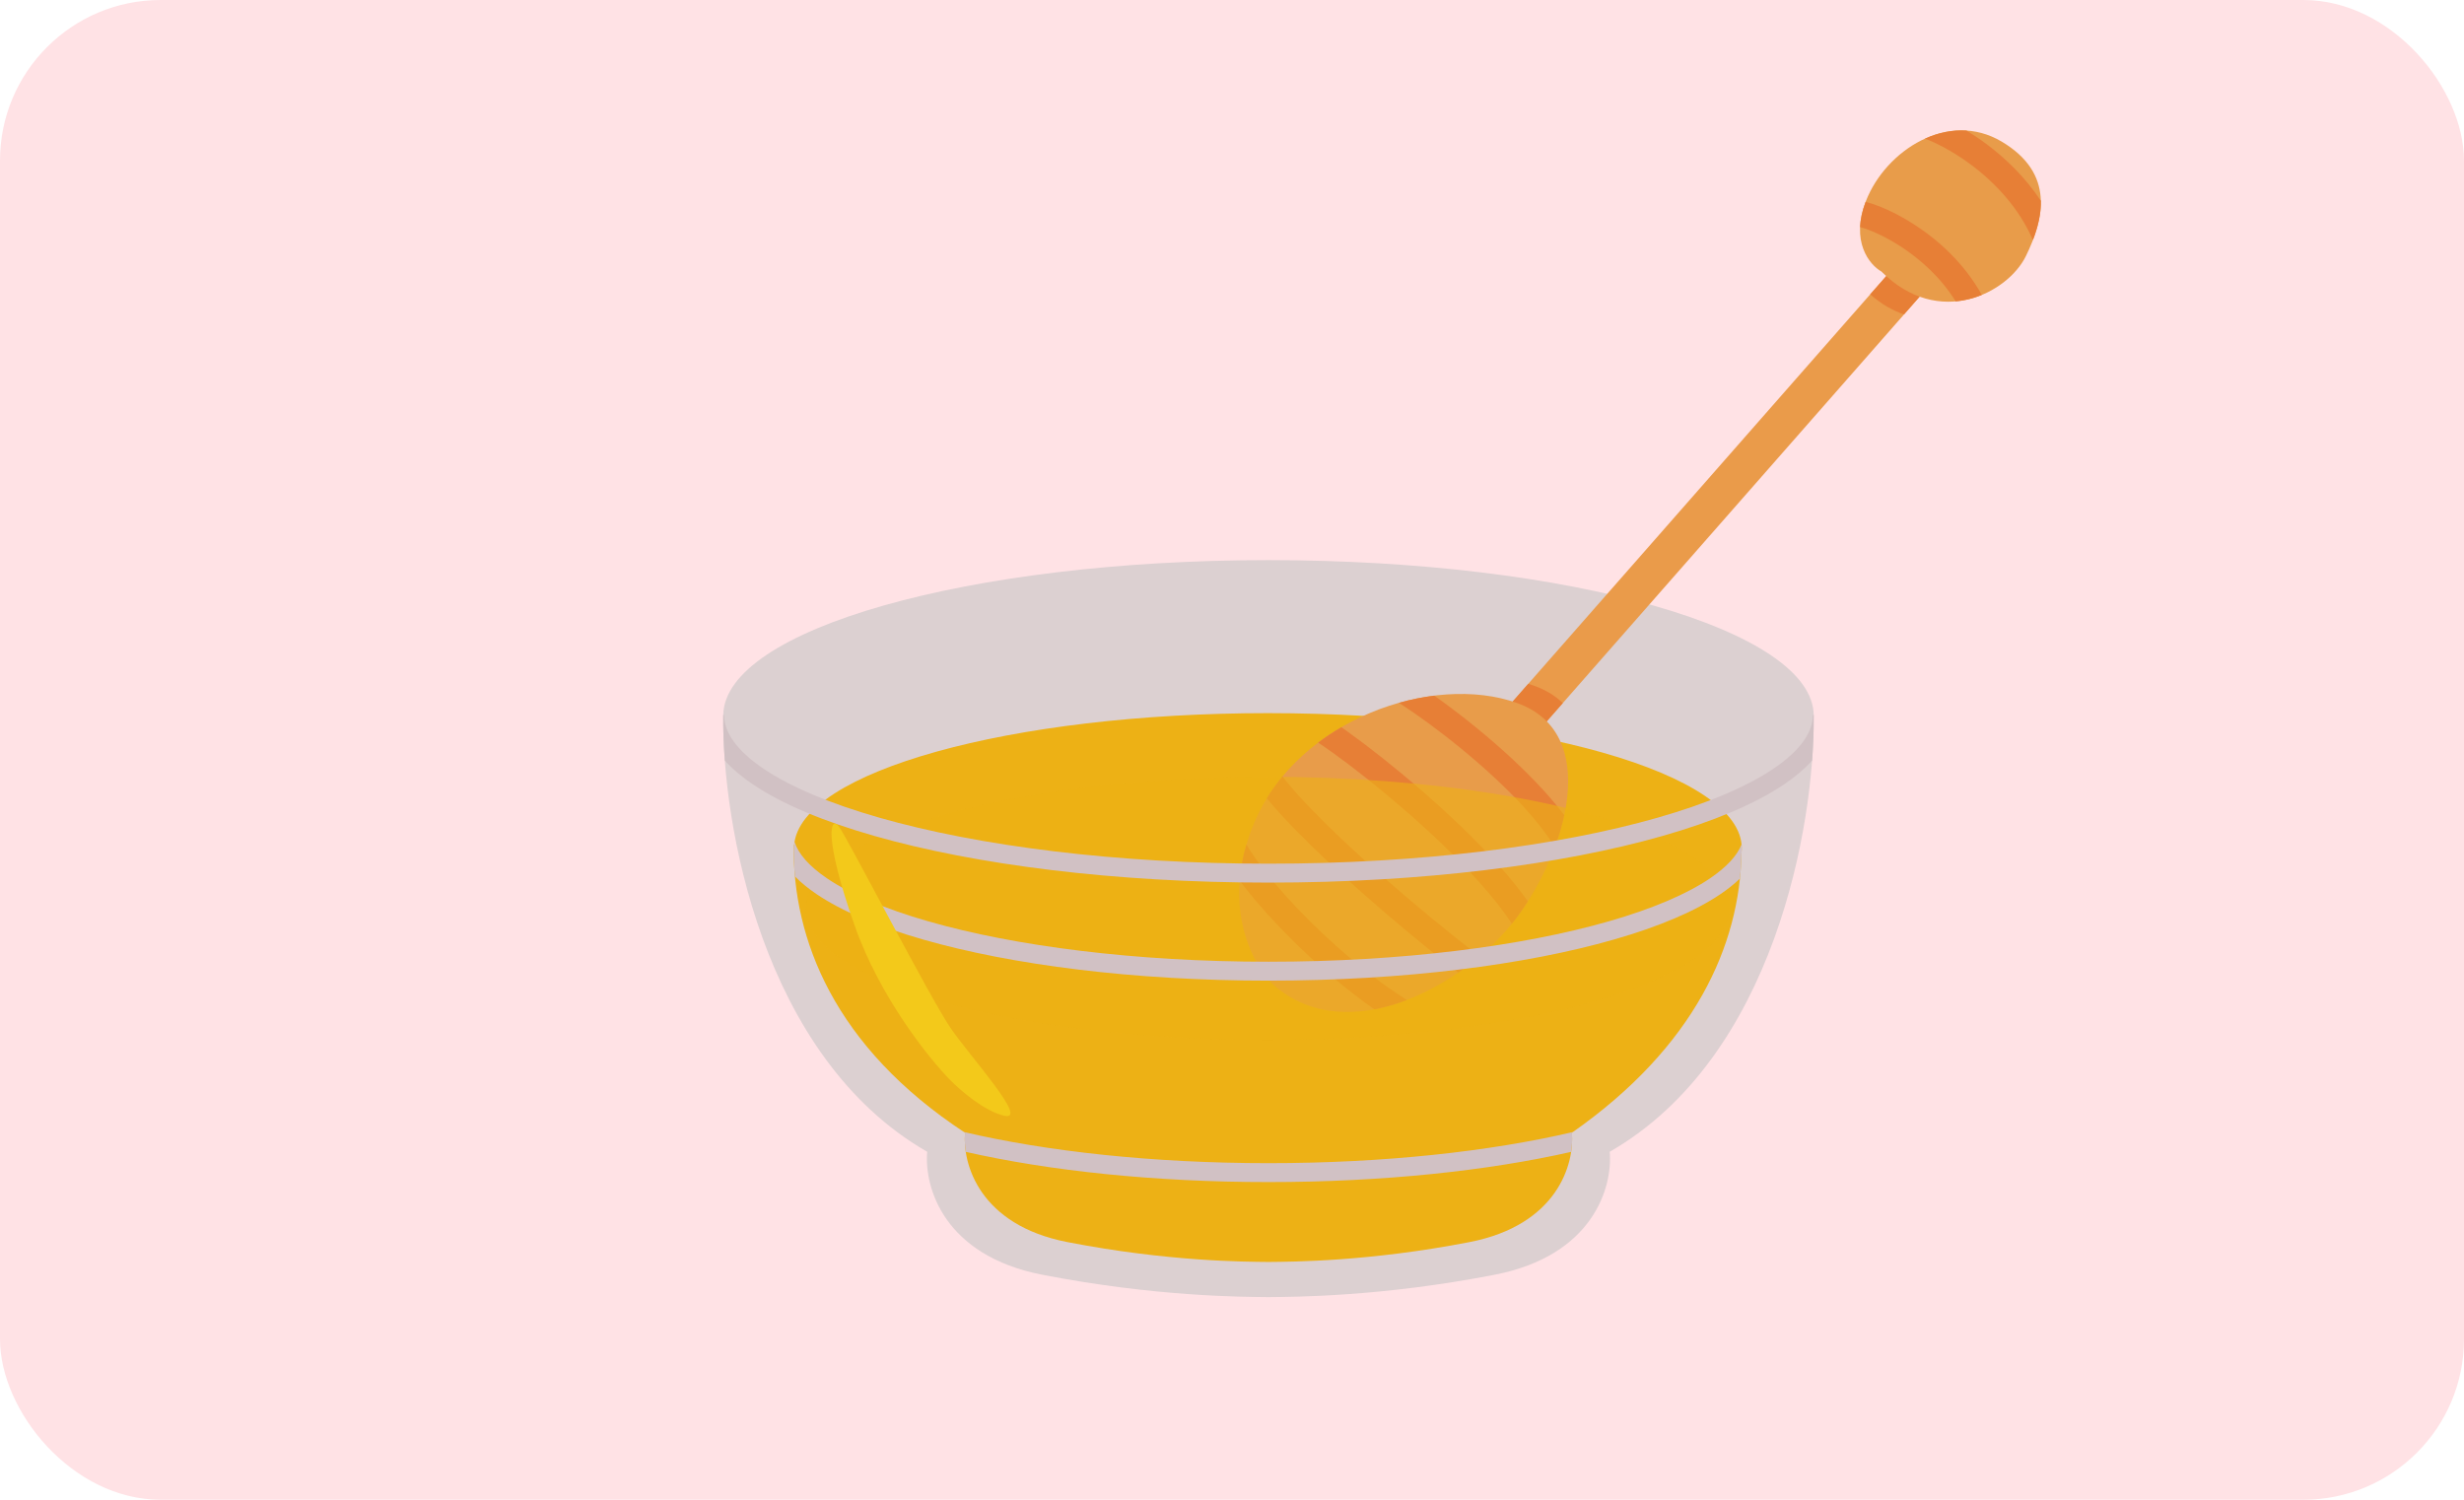 <svg width="460" height="280" viewBox="0 0 460 280" fill="none" xmlns="http://www.w3.org/2000/svg">
<g clip-path="url(#clip0_1991_3723)">
<rect width="460" height="280" rx="30" fill="#FFE2E5"/>
<path d="M236.811 104.575C293.028 104.575 338.601 117.586 338.602 133.635C338.602 133.729 338.598 133.822 338.595 133.916C338.745 153.871 331.378 197.313 300.515 215.035C301.094 221.617 297.445 234.417 279.027 237.995C257.91 242.097 241.777 242.115 236.929 242.166V242.168C236.889 242.168 236.848 242.167 236.807 242.167C236.765 242.167 236.724 242.168 236.685 242.168V242.166C231.835 242.115 215.703 242.097 194.586 237.995C176.169 234.416 172.52 221.617 173.099 215.035C142.12 197.247 134.813 153.544 135.02 133.692C135.019 133.673 135.019 133.654 135.019 133.635C135.019 133.599 135.02 133.563 135.021 133.527C135.021 133.509 135.021 133.491 135.021 133.473H135.022C135.329 117.498 180.782 104.575 236.811 104.575Z" fill="#DCD0D1"/>
<path d="M236.7 133.143C285.558 133.143 325.164 144.429 325.165 158.35C325.165 158.652 325.145 158.954 325.108 159.253C324.85 176.418 316.389 195.446 293.451 211.482C293.966 217.335 290.721 228.715 274.345 231.896C255.572 235.543 241.23 235.56 236.916 235.605V235.607C236.88 235.607 236.843 235.606 236.806 235.606C236.768 235.606 236.732 235.607 236.696 235.607V235.605C232.383 235.56 218.04 235.543 199.267 231.896C182.891 228.715 179.646 217.335 180.161 211.482C155.722 195.448 147.939 175.276 148.173 157.717H148.263C149.442 144.089 188.585 133.143 236.7 133.143Z" fill="#EDB115"/>
<rect x="365.475" y="36.359" width="7.217" height="162.16" transform="rotate(41.283 365.475 36.359)" fill="#EA9B4A"/>
<path d="M285.306 127.67C285.681 127.785 286.053 127.905 286.419 128.036C288.611 128.819 290.373 129.917 291.757 131.26L263.909 162.979L258.486 158.217L285.306 127.67Z" fill="#E77F36"/>
<path d="M370.896 41.12L355.458 58.702C353.345 57.986 351.213 56.778 349.143 54.958L365.473 36.358L370.896 41.12Z" fill="#E77F36"/>
<path d="M234.24 153.403C227.689 168.688 233.758 180.001 237.611 183.748C251.58 196.271 273.896 183.748 283.208 171.225C292.52 158.702 298.943 136.866 283.208 131.247C267.474 125.627 242.428 134.297 234.24 153.403Z" fill="#E89C4A"/>
<path d="M232.694 157.657C233.5 159.049 234.655 160.733 236.139 162.632C238.428 165.564 241.388 168.869 244.759 172.201C250.122 177.501 256.432 182.774 262.629 186.696C260.633 187.461 258.603 188.058 256.572 188.441C251.174 184.649 245.911 180.112 241.373 175.626C237.881 172.175 234.779 168.717 232.343 165.597C232.029 165.196 231.724 164.796 231.43 164.402C231.596 162.279 231.995 160.025 232.694 157.657ZM239.414 144.979C240.233 146.029 241.239 147.219 242.43 148.532C245.389 151.795 249.249 155.579 253.544 159.515C260.719 166.091 269.027 173.016 276.207 178.552C274.953 179.609 273.626 180.623 272.242 181.576C265.195 176.096 257.226 169.423 250.29 163.067C245.936 159.076 241.958 155.182 238.861 151.768C238.021 150.842 237.227 149.929 236.497 149.042C237.374 147.615 238.353 146.26 239.414 144.979ZM251.654 136.643C255.623 139.489 260.564 143.385 265.541 147.713C270.515 152.039 275.566 156.831 279.733 161.47C281.783 163.752 283.667 166.048 285.231 168.274C284.576 169.302 283.898 170.29 283.203 171.225C282.897 171.637 282.576 172.047 282.242 172.458C280.738 170.113 278.658 167.481 276.15 164.69C272.155 160.243 267.26 155.591 262.381 151.348C257.504 147.107 252.681 143.306 248.848 140.558C247.845 139.839 246.918 139.198 246.082 138.643C247.469 137.598 248.92 136.64 250.417 135.769C250.819 136.049 251.232 136.34 251.654 136.643ZM267.764 129.875C270.327 131.693 273.118 133.808 275.923 136.109C280.229 139.641 284.613 143.642 288.285 147.696C289.623 149.173 290.887 150.679 292.025 152.191C291.602 154.172 291.005 156.176 290.272 158.155C288.89 155.886 286.991 153.442 284.715 150.929C281.247 147.101 277.051 143.264 272.868 139.833C268.688 136.403 264.56 133.412 261.253 131.27C261.224 131.252 261.195 131.234 261.167 131.215C263.362 130.596 265.574 130.149 267.764 129.875Z" fill="#E77F36"/>
<path d="M348.35 37.53C345.395 45.108 349.045 49.464 351.239 50.695C361.996 61.453 374.841 54.709 378.213 47.805C381.584 40.901 383.672 32.392 373.717 26.451C363.763 20.511 352.042 28.057 348.35 37.53Z" fill="#E89C4A"/>
<path d="M348.293 37.69C349.119 37.896 349.998 38.188 350.877 38.533C352.832 39.301 355.129 40.456 357.493 41.995C361.924 44.88 366.745 49.215 369.978 55.066C368.461 55.691 366.819 56.119 365.102 56.27C362.37 51.843 358.532 48.42 354.864 46.031C352.76 44.661 350.754 43.659 349.117 43.017C348.364 42.721 347.743 42.524 347.259 42.395C347.321 40.998 347.631 39.43 348.293 37.69ZM359.37 25.888C361.813 24.779 364.451 24.208 367.112 24.376C368.297 25.094 369.526 25.91 370.761 26.828C374.342 29.489 378.065 33.043 381.002 37.487C381.063 39.944 380.442 42.436 379.524 44.82C376.911 38.769 372.375 34.027 367.889 30.694C365.519 28.934 363.203 27.597 361.27 26.689C360.555 26.354 359.918 26.091 359.37 25.888Z" fill="#E77F36"/>
<ellipse cx="236.635" cy="169.598" rx="86.218" ry="24.565" fill="#EDB115" fill-opacity="0.6"/>
<g style="mix-blend-mode:multiply">
<path d="M135.179 133.473C135.179 136.656 137.451 140.08 142.527 143.509C147.542 146.897 154.914 150.017 164.183 152.666C182.696 157.955 208.374 161.249 236.81 161.25C265.245 161.25 290.924 157.955 309.438 152.666C318.706 150.017 326.078 146.897 331.093 143.509C336.169 140.08 338.44 136.656 338.44 133.473H338.6C338.601 133.527 338.604 133.581 338.604 133.635C338.604 133.729 338.6 133.822 338.597 133.916C338.615 136.301 338.523 139.023 338.299 141.996C336.884 143.574 335.113 145.057 333.07 146.437C327.621 150.118 319.85 153.364 310.407 156.062C291.498 161.464 265.477 164.782 236.81 164.782C208.141 164.782 182.121 161.465 163.212 156.062C153.769 153.364 146 150.118 140.55 146.437C138.505 145.056 136.731 143.572 135.315 141.991C135.084 138.926 134.996 136.129 135.021 133.692C135.021 133.673 135.021 133.654 135.021 133.635C135.021 133.599 135.022 133.563 135.022 133.527C135.023 133.509 135.023 133.491 135.023 133.473H135.179Z" fill="#D1C1C4"/>
</g>
<g style="mix-blend-mode:multiply">
<path d="M148.339 157.197C149.039 159.363 150.96 161.655 154.374 163.973C158.738 166.937 165.17 169.676 173.275 172.004C189.463 176.654 211.93 179.554 236.818 179.554C261.707 179.554 284.173 176.654 300.36 172.004C308.466 169.676 314.898 166.937 319.263 163.973C322.448 161.81 324.333 159.669 325.14 157.633C325.163 157.871 325.177 158.11 325.177 158.349C325.177 158.657 325.156 158.965 325.117 159.271C325.093 160.84 324.999 162.425 324.833 164.022C323.786 165.031 322.58 165.99 321.247 166.895C316.447 170.155 309.617 173.02 301.336 175.399C284.75 180.163 261.94 183.085 236.818 183.085C211.696 183.085 188.885 180.163 172.3 175.399C164.019 173.02 157.19 170.155 152.39 166.895C150.887 165.874 149.544 164.786 148.411 163.634C148.229 161.636 148.157 159.66 148.183 157.716H148.274C148.289 157.543 148.312 157.369 148.339 157.197Z" fill="#D1C1C4"/>
</g>
<g style="mix-blend-mode:multiply">
<path d="M179.965 211.349C195.401 214.971 215.192 217.161 236.811 217.161C258.42 217.161 278.203 214.972 293.637 211.353C293.576 211.395 293.516 211.44 293.455 211.482C293.547 212.523 293.515 213.739 293.316 215.052C277.729 218.592 258.1 220.692 236.811 220.692C215.52 220.692 195.891 218.592 180.303 215.052C180.104 213.739 180.074 212.523 180.165 211.482C180.098 211.438 180.032 211.393 179.965 211.349Z" fill="#D1C1C4"/>
</g>
<g style="mix-blend-mode:soft-light">
<path d="M159.576 172.874C164.301 186.243 173.453 197.654 177.438 201.688C179.263 203.561 183.834 207.509 187.522 208.315C192.131 209.324 181.183 197.366 177.438 191.891C173.693 186.417 158.423 156.882 156.695 154.433C154.966 151.983 153.669 156.162 159.576 172.874Z" fill="#F3C91A"/>
</g>
</g>
<defs>
<clipPath id="clip0_1991_3723">
<rect width="460" height="280" rx="30" fill="white"/>
</clipPath>
</defs>
</svg>
